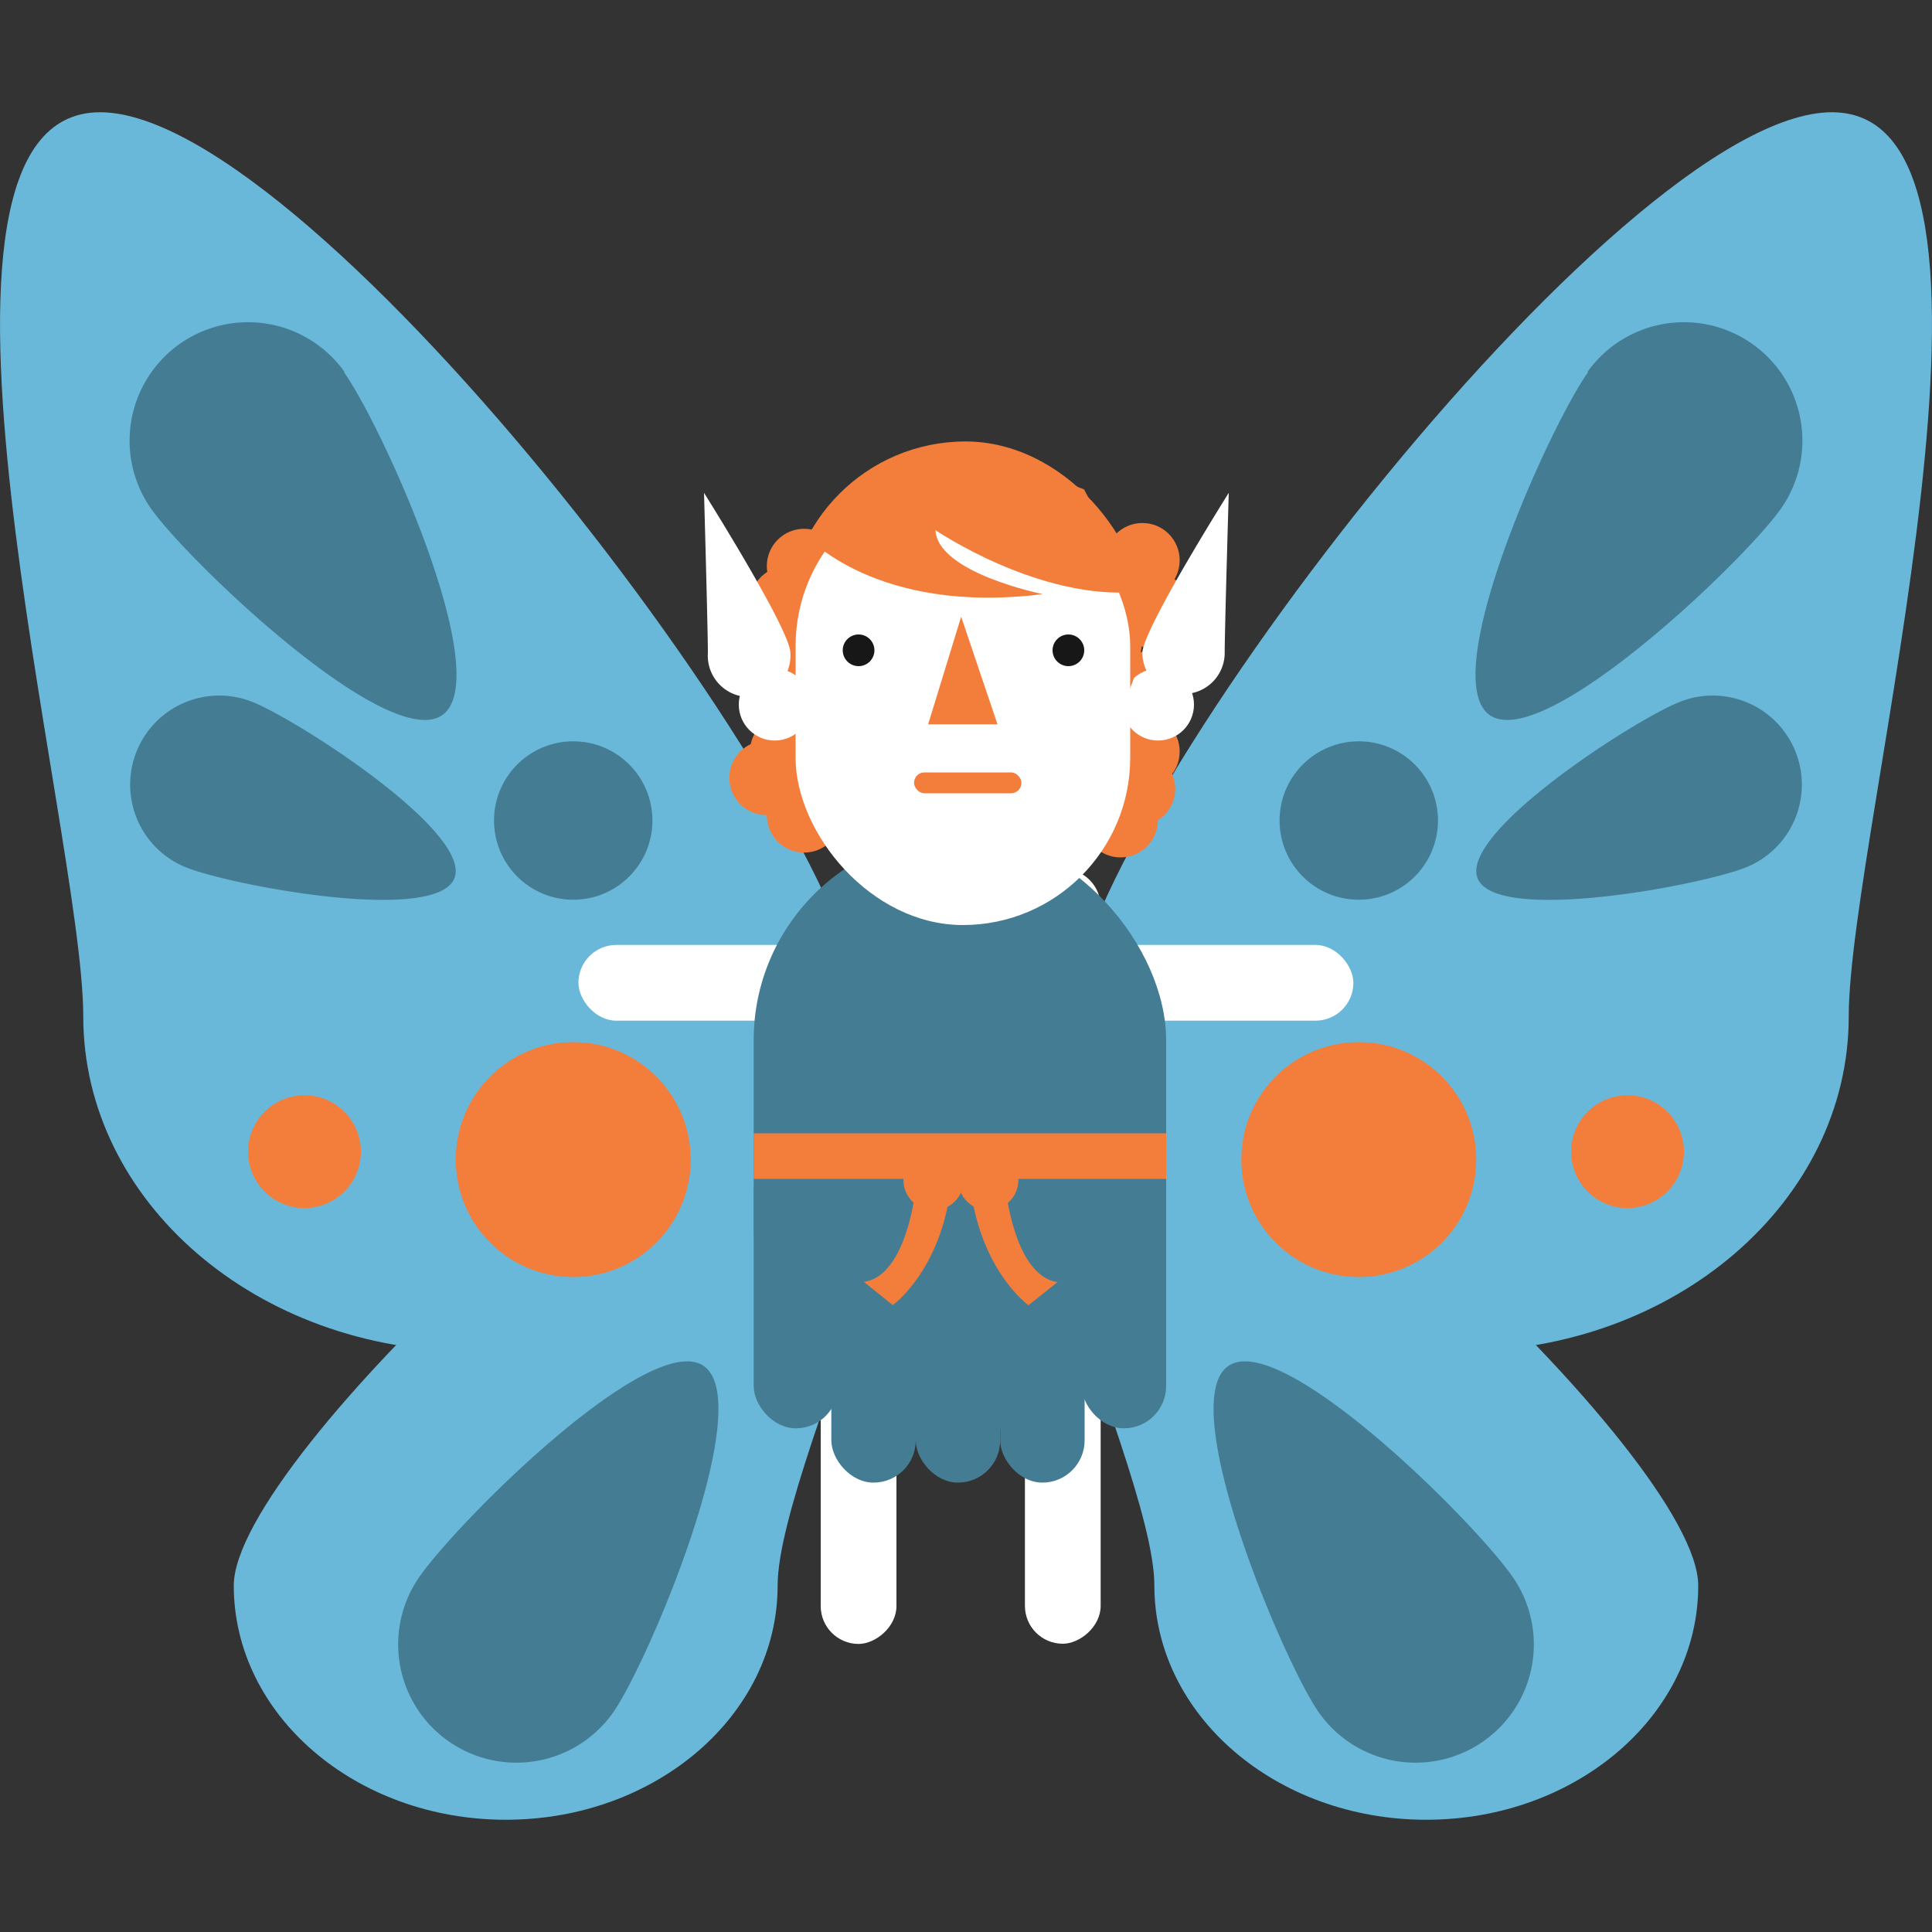 <svg id="Layer_1" data-name="Layer 1" xmlns="http://www.w3.org/2000/svg" viewBox="0 0 100 100"><rect x="0" y="0" width="100" height="100" fill="#333333" stroke="none"/><defs><style>.cls-1{fill:#6ab8d9;}.cls-2{fill:#447d93;}.cls-3{fill:#f37d3b;}.cls-4{fill:#fff;}.cls-5{fill:#171717;}</style></defs><title>faerie</title><path class="cls-1" d="M40.25,82.07c0,6.7-6.3,12.12-14.07,12.12S12.1,88.77,12.1,82.07,36.8,52.61,44.58,52.61,40.25,75.38,40.25,82.07Z"/><path class="cls-1" d="M44.58,52.61c0,9.58-9,17.34-20.14,17.34S4.31,62.19,4.31,52.61s-10.25-46.8.87-46.8S44.58,43,44.58,52.61Z"/><path class="cls-2" d="M17.8,19.26C19.76,22,25.66,35,22.91,37S9.8,29.11,7.84,26.36a6.12,6.12,0,1,1,10-7.1Z"/><path class="cls-2" d="M21.65,81.7c1.89-2.8,12-12.9,14.77-11s-2.72,15-4.61,17.83A6.12,6.12,0,1,1,21.65,81.7Z"/><path class="cls-2" d="M13.06,36.33c2.36.94,11.4,6.76,10.46,9.13S12,45.84,9.64,44.9a4.61,4.61,0,0,1,3.42-8.57Z"/><circle class="cls-2" cx="29.67" cy="42.47" r="4.1"/><circle class="cls-3" cx="15.76" cy="59.61" r="2.92"/><circle class="cls-3" cx="29.67" cy="60.02" r="6.08"/><path class="cls-1" d="M59.75,82.07c0,6.7,6.3,12.12,14.07,12.12S87.9,88.77,87.9,82.07,63.2,52.61,55.42,52.61,59.75,75.38,59.75,82.07Z"/><path class="cls-1" d="M55.42,52.61c0,9.58,9,17.34,20.14,17.34s20.13-7.76,20.13-17.34,10.25-46.8-.87-46.8S55.42,43,55.42,52.61Z"/><path class="cls-2" d="M82.2,19.26C80.24,22,74.34,35,77.09,37S90.2,29.11,92.16,26.36a6.12,6.12,0,1,0-10-7.1Z"/><path class="cls-2" d="M78.35,81.7c-1.89-2.8-12-12.9-14.77-11s2.72,15,4.61,17.83A6.12,6.12,0,0,0,78.35,81.7Z"/><path class="cls-2" d="M86.94,36.33c-2.36.94-11.4,6.76-10.46,9.13s11.51.38,13.88-.56a4.61,4.61,0,0,0-3.42-8.57Z"/><circle class="cls-2" cx="70.33" cy="42.47" r="4.1"/><circle class="cls-3" cx="84.24" cy="59.61" r="2.92"/><circle class="cls-3" cx="70.33" cy="60.02" r="6.08"/><circle class="cls-3" cx="41.62" cy="29.3" r="1.93"/><circle class="cls-3" cx="59.94" cy="31.72" r="1.93"/><circle class="cls-3" cx="59.13" cy="29" r="1.93"/><circle class="cls-3" cx="59.65" cy="35.59" r="1.93"/><circle class="cls-3" cx="40.75" cy="31.23" r="1.93"/><circle class="cls-3" cx="40.75" cy="38.9" r="1.93"/><circle class="cls-3" cx="39.68" cy="40.26" r="1.93"/><circle class="cls-3" cx="41.62" cy="42.2" r="1.93"/><circle class="cls-3" cx="59.13" cy="38.9" r="1.93"/><circle class="cls-3" cx="58.9" cy="40.83" r="1.93"/><circle class="cls-3" cx="58" cy="42.45" r="1.93"/><circle class="cls-3" cx="40.75" cy="33.66" r="1.93"/><path class="cls-4" d="M36.64,33.79a2.14,2.14,0,1,0,4.27,0c0-1.18-4.47-8.28-4.47-8.28S36.64,32.61,36.64,33.79Z"/><circle class="cls-4" cx="40.1" cy="36.47" r="1.86"/><path class="cls-4" d="M63.39,33.79a2.13,2.13,0,1,1-4.26,0c0-1.18,4.47-8.28,4.47-8.28S63.39,32.61,63.39,33.79Z"/><circle class="cls-4" cx="59.94" cy="36.47" r="1.86"/><rect class="cls-3" x="40.75" y="22.85" width="18.45" height="18.45" rx="9.23" ry="9.23"/><rect class="cls-4" x="24.39" y="63.07" width="40.11" height="3.92" rx="1.96" ry="1.96" transform="translate(109.47 20.59) rotate(90)"/><rect class="cls-4" x="34.95" y="63.07" width="40.11" height="3.92" rx="1.96" ry="1.96" transform="translate(120.04 10.02) rotate(90)"/><rect class="cls-4" x="29.94" y="48.91" width="40.11" height="3.92" rx="1.96" ry="1.96"/><rect class="cls-2" x="39.01" y="43.16" width="21.35" height="31.02" rx="10.68" ry="10.68"/><rect class="cls-4" x="41.18" y="24.77" width="17.32" height="23.11" rx="8.66" ry="8.66"/><circle class="cls-5" cx="44.44" cy="33.66" r="0.82"/><circle class="cls-5" cx="55.3" cy="33.66" r="0.82"/><polygon class="cls-3" points="48.04 37.49 51.63 37.49 49.75 31.92 48.04 37.49"/><path class="cls-3" d="M47.11,24.27l-5.36,3.48s3.63,4.09,12.22,3c0,0-5.44-1.09-5.55-3.31,0,0,5.38,3.67,10.48,3.19l-2.79-5.3-4-1.53"/><rect class="cls-3" x="47.31" y="39.98" width="5.56" height="1.08" rx="0.54" ry="0.54"/><rect class="cls-2" x="39.01" y="59.52" width="4.37" height="14.41" rx="2.19" ry="2.19"/><rect class="cls-2" x="55.99" y="59.52" width="4.37" height="14.41" rx="2.19" ry="2.19"/><rect class="cls-2" x="43.03" y="62.33" width="4.37" height="14.41" rx="2.19" ry="2.19"/><rect class="cls-2" x="47.4" y="62.33" width="4.37" height="14.41" rx="2.19" ry="2.19"/><rect class="cls-2" x="51.77" y="62.33" width="4.37" height="14.41" rx="2.19" ry="2.19"/><rect class="cls-3" x="39.01" y="58.66" width="21.35" height="2.36"/><circle class="cls-3" cx="48.32" cy="61.08" r="1.56"/><circle class="cls-3" cx="51.15" cy="61.08" r="1.56"/><path class="cls-3" d="M47.4,61.48s-.44,4.57-2.69,4.87l1.5,1.2s2.45-1.74,3-6.07"/><path class="cls-3" d="M52.05,61.49s.44,4.56,2.69,4.87l-1.51,1.2s-2.44-1.75-3-6.07"/></svg>